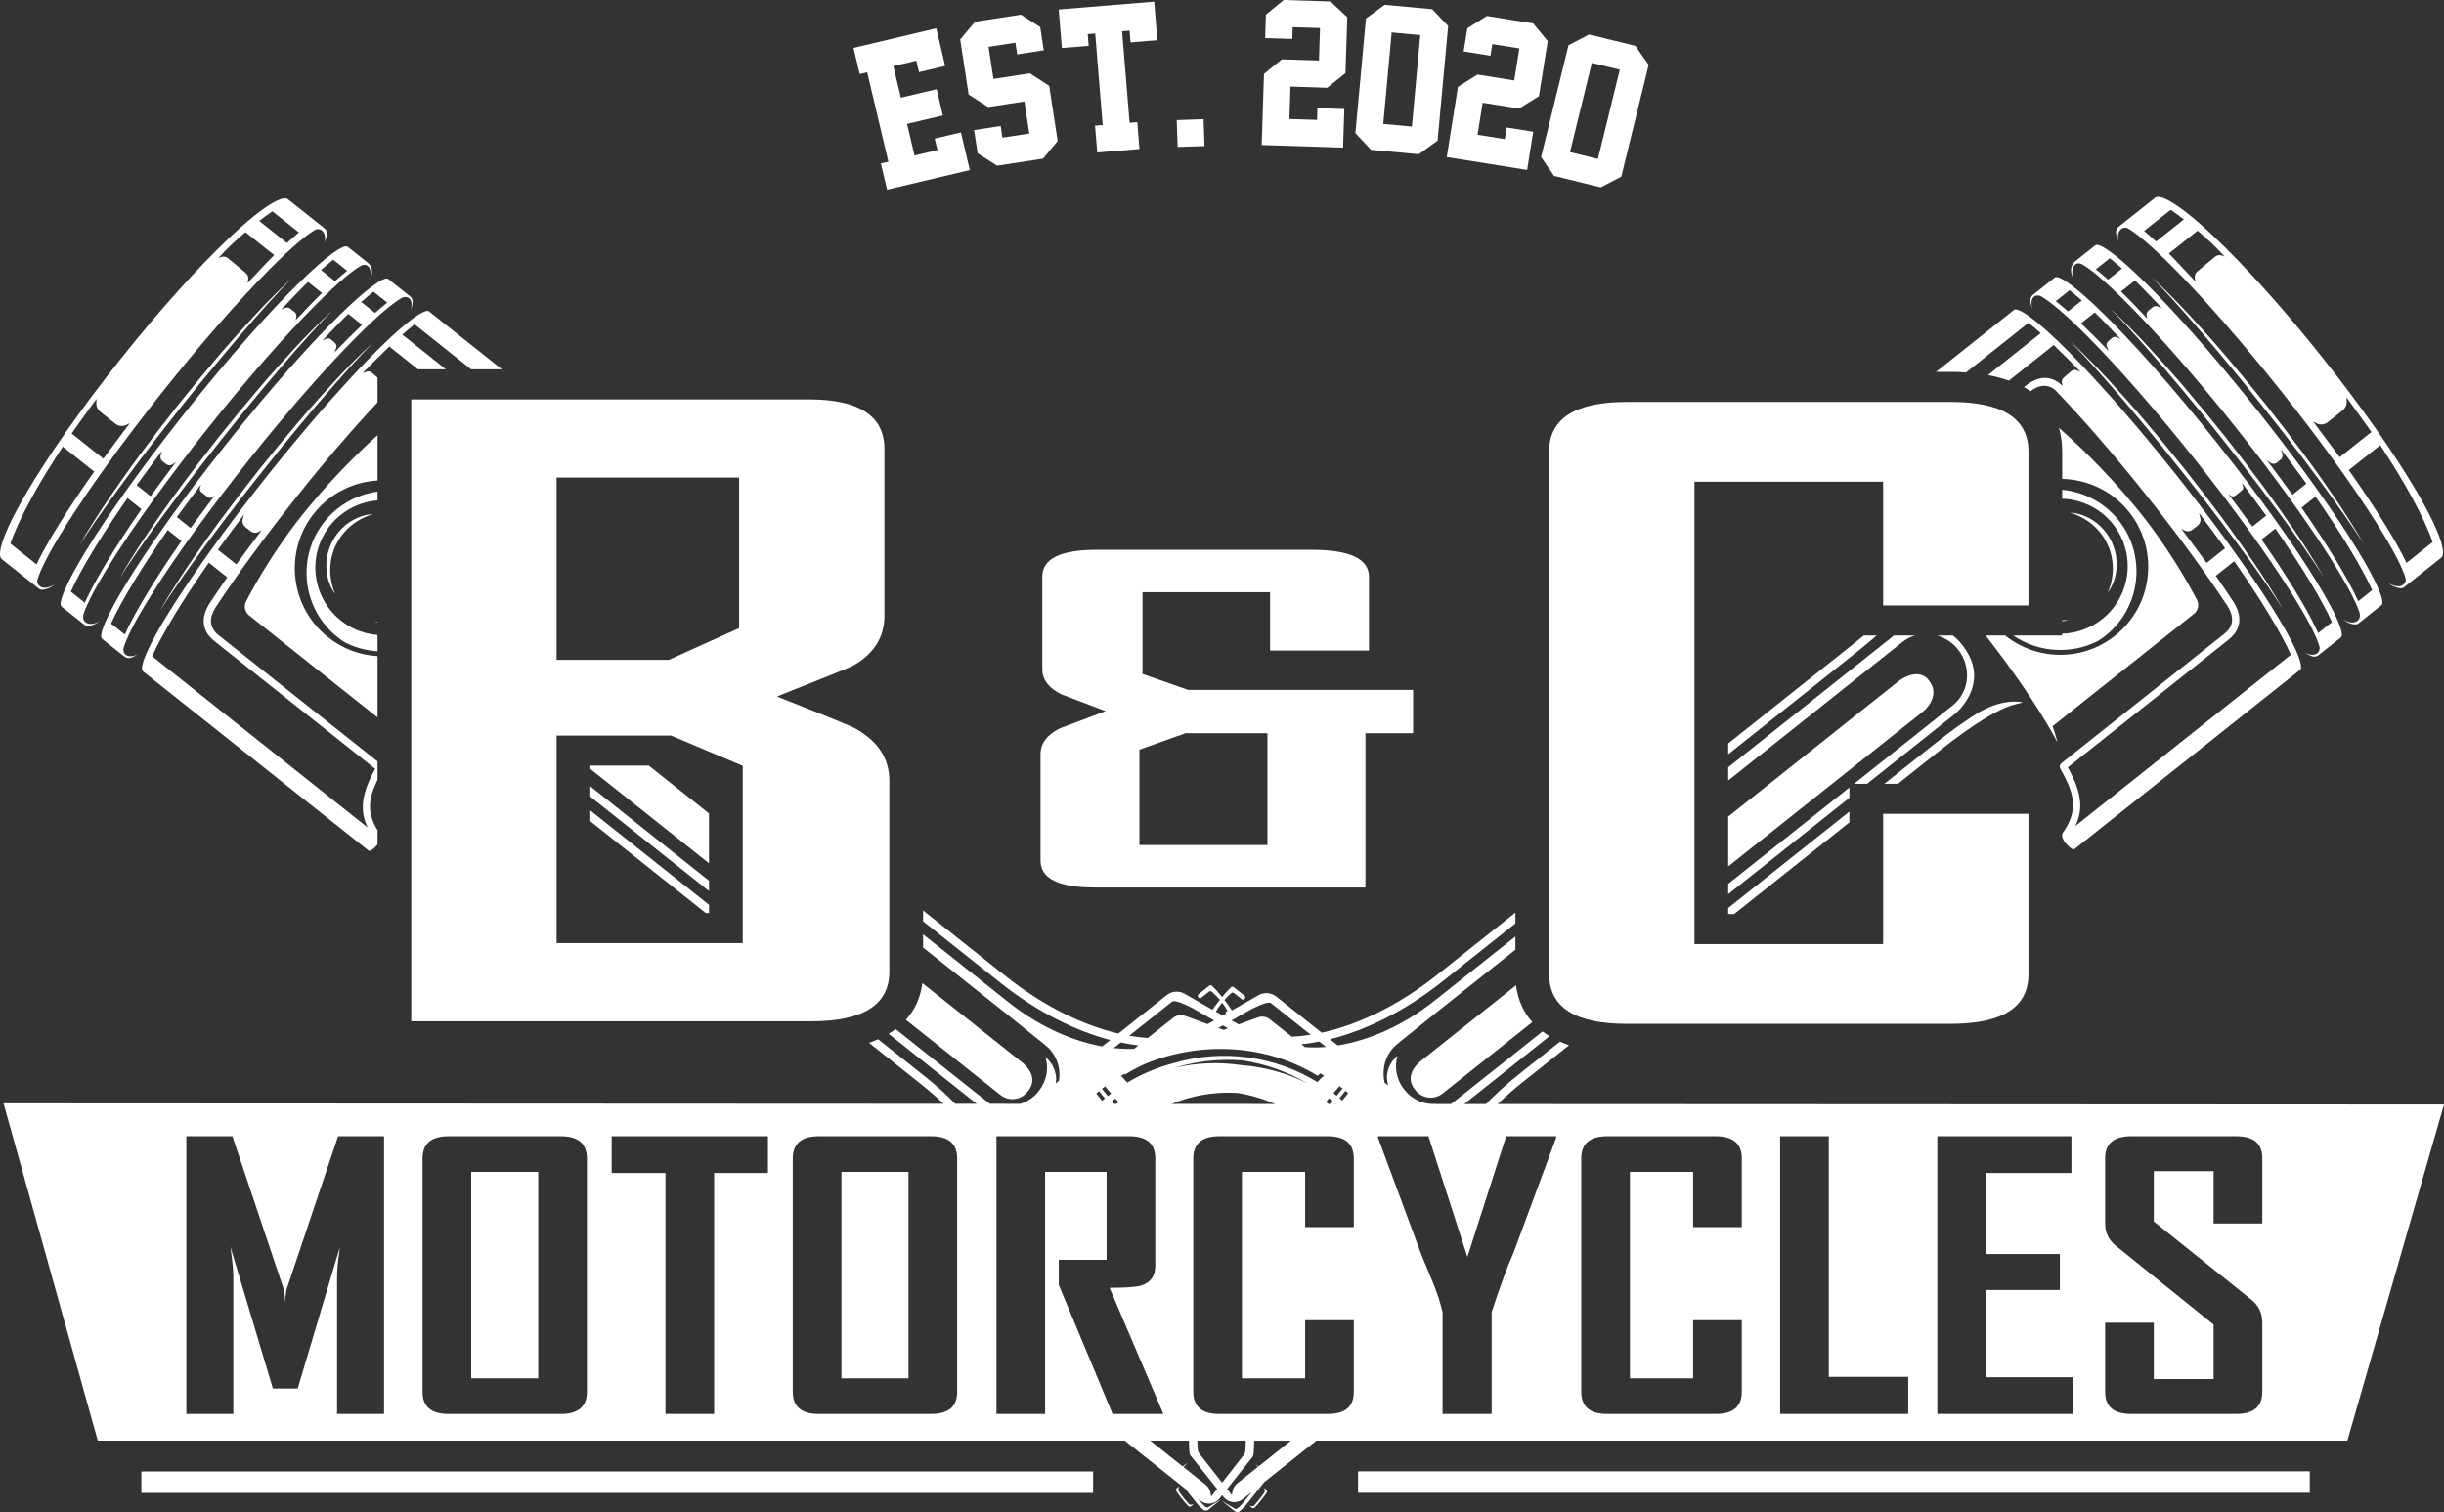 <?xml version="1.0" encoding="UTF-8"?><svg id="Layer_1" xmlns="http://www.w3.org/2000/svg" width="2130.088" height="1318.11" viewBox="0 0 2130.088 1318.11"><rect x="0" y="0" width="2130.088" height="1318.11" fill="#333333" stroke="none"/><defs><style>.cls-1,.cls-2{fill:#fff;}.cls-2{fill-rule:evenodd;}</style></defs><path class="cls-1" d="m1767.932,849.598c-.183,28.498-22.586,42.81-67.222,42.929h-283.344c-44.636-.118-67.035-14.431-67.222-42.929v-456.26c.188-28.502,22.586-42.81,67.222-42.936h283.344c44.636.126,67.039,14.434,67.222,42.936v134.462h-126.672v-107.854h-164.446v403.046h164.446v-113.536h126.672v140.142Z"/><path class="cls-1" d="m1231.598,639.201h-41.551v134.479h-236.604c-30.908-.065-46.431-7.837-46.558-23.314v-92.671c0-9.628,5.642-17.21,16.93-22.795,13.206-5.009,26.547-10.02,39.752-14.966-12.696-4.814-25.517-9.699-38.344-14.574-11.149-5.462-16.792-12.779-16.792-22.026v-80.725c.126-15.479,15.768-23.247,46.928-23.318h188.13c32.959.071,49.502,7.839,49.628,23.318v64.539h-86.169v-50.863h-111.192v71.222l39.761,13.933h196.08v37.761Zm-126.96,97.485v-97.485h-71.431l-40.139,14.322v83.163h111.57Z"/><path class="cls-1" d="m775.116,847.381c-.183,28.494-22.6,42.807-67.236,42.924h-349.45V348.184h347.234c43.15.126,65.005,14.43,65.187,42.933v145.584c0,18.683-9.071,33.23-27.222,43.522-2.598,1.416-24.634,10.399-66.486,26.959,43.154,17.032,66.12,26.377,68.52,28.029,19.637,11.005,29.454,26.141,29.454,45.297v166.873Zm-130.938-299.8v-131.276h-159.079v158.951h97.774l61.305-27.675Zm3.151,274.604v-154.567l-62.409-26.372h-99.821v180.939h162.229Z"/><path class="cls-2" d="m1901.152,460.971l2.836,1.447c2.244,1.145,4.949.872,6.918-.693l4.536-3.603c1.974-1.574,2.845-4.153,2.232-6.602l-1.08-4.296c4.888,6.632,18.194,24.347,22.712,30.708l-16.082,12.783c-4.548-6.392-17.184-23.192-22.071-29.744m40.54,97.167c15.166-11.542,9.781-25.55,5.255-32.869l-.052-.069-.035-.078c-4.915-7.468-10.16-15.215-15.681-23.144l16.068-12.77c23.206,33.352,40.558,62.02,49.398,81.564l-187.911,149.366c6.602-13.475,6.461-27.971-6.5-51.175l139.128-110.56.33-.266Zm-149.946-295.618l12.017-9.55c3.32,2.653,6.887,5.685,10.656,9.01l-12.012,9.545c-3.755-3.332-7.336-6.351-10.661-9.005Zm34.89-27.735l12.181-9.682c3.32,2.658,6.889,5.687,10.641,9.024l-12.165,9.668c-3.75-3.334-7.314-6.365-10.656-9.01Zm42.06-33.43l23.14-18.395c3.617,2.422,7.464,5.227,11.498,8.343l-24.194,19.231c-3.69-3.389-7.176-6.452-10.444-9.179Zm-28.11,93.393l-3.194,2.81c-1.411,1.242-1.843,3.265-1.057,4.972l1.682,3.664c-7.86-8.195-17.397-17.706-24.329-24.299l12.012-9.551c6.92,6.606,14.761,15.093,22.621,23.289l-3.037-1.503c-1.546-.767-3.398-.52-4.697.618Zm35.552-26.908l-3.534,2.811c-1.372,1.093-2.013,2.871-1.638,4.588l.546,2.535c-7.86-8.195-16.003-17.018-22.935-23.61l12.178-9.68c6.918,6.604,15.628,15.98,23.487,24.175l-3.425-1.455c-1.555-.661-3.354-.418-4.679.637Zm54.356-44.017l-15.458,12.883c-1.674,1.394-2.479,3.572-2.118,5.721l.51,3.032c-7.794-8.247-16.343-17.725-23.187-24.412l25.082-19.936c7.859,6.701,15.236,13.201,23.61,22.681l-2.123-.902c-2.113-.898-4.552-.535-6.317.933Zm11.48,206.667l2.113,1.595c1.237.936,2.954.915,4.165-.048l5.524-4.393c1.09-.867,1.543-2.313,1.142-3.646l-.928-3.059c4.894,6.626,16.592,22.176,21.109,28.537l-12.012,9.55c-4.519-6.36-16.22-21.91-21.114-28.537Zm33.862-29.125l3.076,2.147c1.652,1.152,3.865,1.085,5.442-.169l3.329-2.65c1.446-1.145,2.057-3.059,1.542-4.831l-1.211-4.179c4.892,6.628,17.623,23.572,22.142,29.927l-12.178,9.681c-4.519-6.357-17.236-23.313-22.142-29.927Zm40.205-33.797l2.947,1.477c3.18,1.6,7.001,1.204,9.785-1.01l13.054-10.375c2.261-1.798,3.541-4.56,3.446-7.455l-.121-3.738c4.809,6.692,17.265,23.653,21.666,30.107l-27.671,21.993c-4.565-6.317-18.177-24.398-23.104-31Zm-44.997,102.723l11.999-9.537c23.204,33.351,40.557,62.02,49.398,81.569l-11.999,9.537c-8.835-19.549-26.194-48.217-49.398-81.569Zm34.89-27.737l12.164-9.663c23.206,33.351,40.558,62.02,49.398,81.566l-12.164,9.668c-8.836-19.546-26.194-48.212-49.398-81.57Zm68.577-54.508c22.412,33.983,38.467,63.689,45.691,84.518l-22.808,18.129c-9.176-19.227-26.861-47.659-50.257-80.89l27.374-21.758Zm-1034.738,923.385l-1.881.366c-.646.092-1.277-.126-1.705-.609-1.734-1.926-6.196-7.089-9.044-11.482-.327-.466-.354-1.036-.192-1.568l.627-2.047-.1-.123-1.864,1.472c-.733.575-.902,1.638-.396,2.441,1.002,1.582,2.679,3.921,4.928,6.749,2.292,2.888,4.168,5.028,5.493,6.365.667.672,1.717.732,2.47.145l1.843-1.477-.178-.232Zm764.204-1014.138c.3.304,1.062,1.067,2.218,2.274,1.525,1.574,3.759,3.887,6.605,6.844,2.776,2.977,6.177,6.602,10.008,10.815,3.79,4.248,8.06,9.019,12.748,14.22,9.294,10.508,19.85,22.988,31.095,36.398,11.242,13.432,23.009,27.918,34.577,42.588,11.681,14.574,23.14,29.308,33.7,43.311,5.246,7.011,10.29,13.786,15.113,20.203,4.785,6.435,9.242,12.579,13.315,18.295,4.016,5.724,7.716,10.97,10.988,15.629,3.254,4.692,6.034,8.787,8.286,12.211,2.239,3.417,3.97,6.122,5.167,7.956.893,1.351,1.46,2.258,1.705,2.631-.209-.371-.736-1.311-1.543-2.731-1.088-1.912-2.714-4.702-4.814-8.182-2.126-3.5-4.762-7.73-7.803-12.531-3.075-4.806-6.592-10.217-10.544-15.994-7.894-11.603-17.253-25.056-27.671-39.138-10.473-14.068-21.841-28.92-33.425-43.625-11.677-14.59-23.601-29.017-34.952-42.397-11.349-13.366-22.371-25.47-31.884-35.774-4.74-5.172-9.222-9.815-13.214-13.899-3.992-4.047-7.502-7.555-10.439-10.435-2.933-2.845-5.263-5.035-6.887-6.526-1.216-1.14-2.03-1.869-2.349-2.143Zm35.373-28.115c.297.309,1.042,1.084,2.218,2.278,1.503,1.569,3.738,3.878,6.602,6.84,2.774,2.977,6.16,6.602,10.007,10.815,3.807,4.248,8.06,9.019,12.748,14.22,9.293,10.51,19.85,22.988,31.095,36.403,11.24,13.427,22.99,27.914,34.576,42.584,11.658,14.591,23.138,29.326,33.701,43.311,5.244,7.011,10.307,13.786,15.113,20.202,4.788,6.435,9.224,12.596,13.315,18.295,4.021,5.725,7.716,10.97,10.991,15.629,3.234,4.692,6.013,8.808,8.283,12.211,2.24,3.433,3.968,6.122,5.172,7.956.872,1.368,1.437,2.258,1.698,2.631-.209-.37-.741-1.294-1.542-2.731-1.09-1.895-2.714-4.697-4.811-8.182-2.13-3.5-4.766-7.73-7.807-12.531-3.077-4.805-6.592-10.216-10.539-15.994-7.903-11.603-17.258-25.052-27.692-39.12-10.453-14.087-21.824-28.939-33.408-43.643-11.695-14.59-23.602-29.017-34.968-42.378-11.351-13.362-22.356-25.502-31.867-35.813-4.736-5.151-9.224-9.794-13.192-13.873-4.008-4.051-7.525-7.559-10.461-10.421-2.937-2.858-5.276-5.037-6.87-6.544-1.251-1.128-2.049-1.852-2.362-2.143Zm127.988,88.453c-80.315-101.002-134.414-149.145-141.119-143.816l-17.414,13.85c-2.868,2.279-5.856,6.993-1.926,15.118-1.025-2.586-.999-5.973-.519-7.872,1.037-4.365,3.873-6.73,8.257-4.517,7.341,4.178,18.975,13.437,39.799,34.392,27.084,27.213,60.487,65.463,94.062,107.676l.148.178c16.77,21.143,32.563,41.979,46.771,61.628,14.168,19.623,26.699,38.035,36.916,54.309,14.343,22.869,21.091,36.602,23.993,44.962,1.883,6.478-2.03,9.268-6.778,9.111-2.332-.049-5.559-1.399-7.438-2.781,5.607,4.723,11.392,5.255,13.419,3.647l20.084-15.968c6.701-5.324-27.997-68.918-108.254-169.917Zm-92.588-116.534c.295.327,1.045,1.068,2.187,2.244,1.503,1.569,3.738,3.899,6.583,6.841,2.793,2.976,6.177,6.6,10.024,10.817,3.773,4.26,8.06,9.015,12.726,14.234,9.316,10.491,19.838,22.986,31.1,36.401,11.259,13.41,23.009,27.897,34.593,42.567,11.66,14.591,23.14,29.326,33.7,43.311,5.246,7.01,10.313,13.786,15.115,20.202,4.788,6.435,9.222,12.6,13.297,18.307,4.039,5.713,7.733,10.957,11.005,15.633,3.237,4.676,6.018,8.792,8.269,12.19,2.239,3.438,3.987,6.126,5.189,7.96.89,1.373,1.439,2.28,1.7,2.65-.209-.406-.758-1.311-1.577-2.733-1.054-1.929-2.68-4.714-4.775-8.195-2.147-3.503-4.766-7.733-7.825-12.521-3.059-4.802-6.592-10.195-10.527-16.008-7.911-11.589-17.234-25.052-27.687-39.12-10.452-14.068-21.822-28.939-33.409-43.643-11.693-14.574-23.617-29.015-34.968-42.378-11.366-13.362-22.373-25.467-31.865-35.809-4.775-5.141-9.224-9.795-13.232-13.864-3.968-4.065-7.502-7.572-10.418-10.435-2.936-2.859-5.28-5.037-6.909-6.509-1.199-1.123-1.966-1.852-2.296-2.144Zm231.837,187.946c-19.423-33.207-48.566-74.71-82.092-116.855-33.51-42.174-67.367-79.94-95.316-106.343-31.326-29.597-46.754-36.702-50.766-33.503l-31.322,24.881c-2.774,2.213-4.377,4.479-.653,13.028-.705-2.087-.696-5.028-.091-6.989,1.193-3.994,5.01-5.904,8.278-4.187,7.41,4.457,19.474,14.116,39.438,34.189,27.091,27.208,60.473,65.456,94.046,107.671l.149.197c16.787,21.109,32.599,41.965,46.788,61.609,14.168,19.629,26.716,38.058,36.916,54.33,15.279,24.329,21.933,38.314,24.481,46.471,1.276,4.047-1.826,7.302-5.416,7.559-2.636.213-6.034-.832-9.293-2.6,4.244,3.367,11.04,5.376,13.137,3.72l32.915-26.163c4.013-3.197.541-19.844-21.2-57.014Zm-91.393,141.781c-2.645-.026-6.219-1.843-6.288-1.796,5.281,3.051,8.33,4.898,12.147,1.883l6.915-5.511c.091-.083.214-.091.318-.157-.018,0,.003-.036-.031-.069l11.969-9.511c6.718-5.343-27.998-68.918-108.256-169.917-80.314-101.002-134.4-149.145-141.119-143.816l-19.01,15.113c-3.206,2.54-2.757,6.901-.104,13.123-3.503-8.906.937-14.748,7.224-11.829,7.319,4.248,19.511,13.876,40.083,34.562,27.091,27.213,60.49,65.463,94.048,107.689l.148.183c16.787,21.123,32.58,41.962,46.783,61.606,14.174,19.628,26.721,38.027,36.92,54.313,15.279,24.328,21.967,38.317,24.481,46.487.867,2.719-.2,7.738-6.229,7.647Zm-217.391,155.267c-.226.326-.383.679-.484,1.04v2.292c.227,1.045.702,2.087,1.194,2.959,2.087,3.743,5.69,6.752,7.751,7.877.622.375,1.408.235,1.983-.205l196.608-156.276-.017-.019c.592-.456,3.002-3.795-7.298-24.085-4.03-7.937-9.625-17.645-16.64-28.899l-.34-.513c-1.843-2.972-3.799-6.048-5.825-9.197-2.431-3.757-5.01-7.638-7.689-11.665-19.319-28.811-43.643-61.837-70.381-95.467l-.131-.18c-9.233-11.611-18.604-23.09-27.823-34.126-6.54-7.829-13.253-15.681-19.889-23.337-3.282-3.724-6.457-7.358-9.625-10.905-22.268-25.042-41.983-45.276-57.035-58.579-21.332-18.903-25.928-17.357-26.682-16.769l-68.132,54.164h13.363c4.339,0,8.649.14,12.897.423l54.359-43.207c3.325,2.657,6.889,5.69,10.658,9.01l-45.995,36.558c6.374,1.199,12.491,2.797,18.255,4.832l39.024-31.021c6.913,6.606,15.458,15.058,23.318,23.248l-3.464-1.306c-1.568-.593-3.337-.275-4.6.827l-6.628,5.778c-1.259,1.094-1.812,2.793-1.451,4.422l.589,2.645c-10.979-10.43-22.033-8.191-32.598.209l-1.145.91c2.012,1.08,3.956,2.227,5.825,3.45,8.094-6.082,15.785-6.034,21.692-.71,24.085,25.027,51.729,56.902,78.533,90.619l3.197,4.03c25.802,32.468,49.773,65.306,68.403,93.687,9.665,15.553-1.907,23.078-4.147,24.847l-140.453,111.6c-2.06,1.655-2.24,3.377-.958,5.733,12.547,21.964,15.322,36.006,1.781,55.303Zm-143.593-42.838l35.282-28.053c33.774-26.835,52.953-36.768,63.449-40.236,1.176-.418,9.585-2.453,10.095-2.601-.755-.209-15.816-4.222-38.271,8.548-10.608,6.504-23.705,15.668-39.865,28.521l-42.527,33.822h11.838Zm-142.771,113.536l20.679-16.455.818-.649,15.777-12.531,4.021-3.202,3.106-2.471,4.148-3.302,2.876-2.287,4.265-3.386,1.56-1.237,4.365-3.464.24-.19,1.233-1.002,3.189-2.531,1.259-1.002,32.9-26.158v-9.411l-38.808,30.863-1.271,1.007-2.662,2.122-1.256.979-.762.61-3.826,3.047-2.086,1.66-3.735,2.962-3.406,2.714-3.621,2.876-3.634,2.889-3.512,2.783-16.272,12.962-.306.235-20.511,16.317v5.253h5.232Zm-5.232-139.24l113.431-90.213c5.69-4.523,11.019-8.962,15.942-13.332h-11.189c-2.914,2.413-6.016,4.933-9.326,7.564l-108.857,86.561v9.421Zm105.668,28.951l-52.022,41.364-1.268,1.011-1.489,1.185-1.256.998-1.921,1.529-2.684,2.126-3.242,2.584-2.567,2.044-4.565,3.633-2.458,1.956-4.806,3.812-2.344,1.86-16.574,13.18-.872.693-7.602,6.042v8.993l13.254-10.544.37-.292,16.59-13.178,2.833-2.258,4.299-3.433,2.959-2.345,4.065-3.228,3.076-2.444,2.745-2.18,3.176-2.522,1.429-1.133,1.237-1.002,1.997-1.581,1.263-1.01,46.375-36.868v-8.993Zm76.515-132.496c1.516.435,3.002.971,4.453,1.59,2.744,1.312,5.446,2.78,7.78,4.766,1.242.833,2.332,2.039,3.481,3.077.515.539.938,1.093,1.434,1.634l.722.793.166.231c.183.2.148.166.244.292l.326.461c7.485,9.616,9.551,23.266,4.958,34.598-1.247,2.783-2.631,5.524-4.567,7.913-.884,1.206-2.078,2.365-3.092,3.481l-1.599,1.399-.898.758-85.848,68.259h11.311l76.815-61.07s32.72-26.481,6.034-60.077c-2.591-3.263-5.284-5.93-8.029-8.103h-13.693Zm-182.183,126.431l138.713-110.32c4.445-3.503,8.872-7.027,13.35-10.587,3.202-2.432,6.844-4.343,10.704-5.524h-18.215c-.28.188-.475.326-.567.397l-143.985,114.511v11.523Zm0,74.895l17.837-14.187,7.255-5.764,7.141-5.681,5.916-4.701,4.671-3.717,1.273-1.011,125.612-99.88c7.238-5.755,13.04-16.788,5.956-26.154,0,0-6.913-13.746-25.997-1.334l-132.876,105.658-1.273,1.012-4.676,3.716-5.911,4.702-4.928,3.921v43.42Zm-272.448,195.2c5.773,7.254,16.303,8.458,23.562,2.706l78.209-62.19c-7.55-8.452-12.599-19.062-14.211-32.123l-82.623,65.698c-10.824,8.782-11.608,18.359-4.937,25.909Zm563.56-533.07c22.002.506,43.634,10.399,58.357,28.925,26.324,33.112,20.803,81.486-12.327,107.815-28.536,22.691-68.411,21.71-95.737-.195h-17.013c43.817,56.024,62.067,92.151,62.067,92.151,0,0,.109-.065.27-.214h.008c-.962-3.467-2.256-7.768-3.995-12.874l123.191-97.921c3.69-2.931,4.797-8.06,2.618-12.242-7.415-14.247-25.919-47.408-53.533-80.951-27.383-33.264-53.755-57.628-66.821-69.016,1.895,6.13,2.914,12.914,2.914,20.402v24.12Zm0,17.284c21.363.675,41.63,12.988,51.395,33.579,13.938,29.321,1.403,64.502-27.915,78.423-7.59,3.603-15.576,5.433-23.479,5.659v1.6h-42.635c21.732,14.835,50.274,16.84,73.996,4.674,2.187-1.372,4.313-2.888,6.374-4.531,30.886-24.555,36.04-69.626,11.503-100.517-12.583-15.824-30.551-24.89-49.238-26.673v7.787Zm7.717,12.386c.649.219,1.555.501,2.71.95,1.141.414,2.496,1.007,4.042,1.677,1.56.729,3.234,1.63,5.001,2.662,1.752,1.076,3.638,2.282,5.478,3.752,1.838,1.407,3.65,3.097,5.424,4.902,1.786,1.812,3.354,3.938,4.918,6.047,1.516,2.192,2.802,4.462,3.987,6.953,1.154,2.453,2.152,4.954,2.888,7.53.648,2.553,1.316,5.106,1.551,7.607.306,2.523.458,4.985.389,7.333-.031,2.351-.266,4.553-.527,6.617-.184,1.016-.367,1.973-.527,2.902-.197.942-.406,1.795-.598,2.636-.47,1.622-.827,3.059-1.254,4.182-.384,1.194-.75,2.075-.985,2.706-.174.457-.257.749-.318.902.074-.101.244-.367.536-.79.357-.57.941-1.342,1.512-2.44.649-1.08,1.316-2.453,2.043-4.042.309-.819.645-1.686,1.028-2.619.301-.907.606-1.895.928-2.954.506-2.087,1.071-4.413,1.302-6.88.266-2.496.366-5.154.154-7.894-.154-2.759-.603-5.564-1.33-8.361-.741-2.797-1.781-5.542-2.976-8.243-1.289-2.527-2.802-5.172-4.496-7.495-1.717-2.339-3.612-4.465-5.638-6.317-1.997-1.904-4.087-3.516-6.205-4.854-2.069-1.402-4.201-2.448-6.17-3.346-.985-.427-1.969-.796-2.888-1.164-.919-.318-1.826-.583-2.662-.844-1.691-.436-3.163-.797-4.384-.973-1.25-.261-2.218-.283-2.888-.366-.501-.038-.828-.105-.95-.078l.902.301Zm-1576.951,15.135l-2.836,1.446c-2.244,1.147-4.946.872-6.92-.691l-4.536-3.603c-1.973-1.574-2.845-4.153-2.23-6.602l1.081-4.296c-4.889,6.631-18.195,24.346-22.712,30.708l16.082,12.783c4.548-6.392,17.187-23.192,22.071-29.746Zm-40.54,97.168c-15.163-11.541-9.782-25.55-5.255-32.869l.052-.069.035-.078c4.914-7.468,10.16-15.215,15.681-23.144l-16.069-12.77c-23.204,33.352-40.557,62.02-49.398,81.564l187.911,149.366c-6.6-13.475-6.46-27.966,6.502-51.175l-139.128-110.56-.33-.266Zm149.946-295.618l-12.016-9.55c-3.32,2.653-6.889,5.685-10.658,9.01l12.012,9.545c3.756-3.332,7.338-6.352,10.662-9.005Zm-34.89-27.735l-12.182-9.681c-3.32,2.657-6.887,5.685-10.639,9.024l12.164,9.668c3.752-3.334,7.316-6.367,10.658-9.01Zm-42.062-33.43l-23.14-18.395c-3.615,2.427-7.462,5.227-11.497,8.343l24.194,19.231c3.689-3.389,7.175-6.452,10.442-9.179Zm28.11,93.393l3.194,2.81c1.416,1.242,1.843,3.263,1.059,4.972l-1.681,3.664c7.859-8.195,17.396-17.706,24.328-24.299l-12.012-9.551c-6.918,6.606-14.76,15.092-22.62,23.287l3.037-1.503c1.546-.766,3.398-.518,4.696.62Zm-35.551-26.908l3.534,2.811c1.371,1.093,2.012,2.871,1.637,4.586l-.544,2.536c7.86-8.195,16.003-17.018,22.935-23.61l-12.178-9.68c-6.92,6.604-15.628,15.98-23.489,24.175l3.424-1.455c1.555-.662,3.355-.418,4.68.637Zm-54.356-44.017l15.458,12.883c1.672,1.394,2.479,3.572,2.118,5.721l-.51,3.032c7.794-8.247,16.343-17.725,23.187-24.412l-25.082-19.936c-7.86,6.7-15.236,13.201-23.61,22.681l2.121-.902c2.113-.898,4.554-.535,6.319.933Zm-11.481,206.667l-2.113,1.595c-1.237.936-2.95.915-4.164-.048l-5.526-4.393c-1.088-.867-1.542-2.313-1.137-3.646l.924-3.059c-4.892,6.626-16.59,22.176-21.109,28.537l12.013,9.55c4.517-6.36,16.22-21.91,21.112-28.537Zm-33.857-29.125l-3.08,2.147c-1.651,1.15-3.864,1.085-5.441-.169l-3.329-2.65c-1.446-1.145-2.057-3.059-1.542-4.833l1.211-4.177c-4.894,6.628-17.625,23.57-22.142,29.927l12.178,9.686c4.517-6.362,17.236-23.318,22.145-29.931Zm-40.21-33.797l-2.945,1.477c-3.18,1.6-7.001,1.204-9.786-1.01l-13.052-10.375c-2.261-1.798-3.543-4.562-3.446-7.455l.121-3.738c-4.809,6.692-17.267,23.653-21.667,30.105l27.671,21.995c4.566-6.317,18.177-24.398,23.104-31Zm44.999,102.723l-11.999-9.537c-23.204,33.351-40.558,62.02-49.398,81.569l11.998,9.537c8.836-19.549,26.194-48.217,49.399-81.569Zm-34.89-27.737l-12.165-9.663c-23.204,33.351-40.557,62.02-49.398,81.566l12.164,9.668c8.841-19.546,26.194-48.214,49.399-81.57Zm-68.578-54.508c-22.411,33.983-38.467,63.689-45.691,84.518l22.809,18.129c9.176-19.227,26.859-47.659,50.255-80.89l-27.374-21.758Zm1034.738,923.385l1.883.366c.644.092,1.276-.126,1.703-.61,1.734-1.925,6.196-7.087,9.045-11.48.327-.466.354-1.036.192-1.568l-.627-2.049.1-.121,1.864,1.472c.732.575.902,1.638.397,2.441-1.002,1.582-2.679,3.921-4.928,6.747-2.292,2.889-4.17,5.029-5.495,6.367-.661.67-1.715.731-2.47.143l-1.843-1.477.178-.23Zm-122.845-350.576l-.183.159h.309l-.126-.159Zm197.218-.235l-.392.489.953.005c-.186-.166-.373-.327-.561-.493Zm8.749-11l-5.094,6.4c.805.684,1.603,1.385,2.396,2.087l5.124-6.445c-.802-.689-1.612-1.372-2.427-2.043Zm-90.593-22.356c19.723,1.477,39.295,6.718,57.567,15.864-17.623-10.307-36.933-17.018-56.788-20.002-19.963-1.556-40.082.641-59.222,6.475,19.253-4.497,39.108-5.234,58.443-2.336Zm-108.921,33.753c.596-.478,1.197-.953,1.8-1.425l-2.75-3.249c-1.002.784-1.995,1.586-2.985,2.396l1.821,2.278h2.113Zm105.388-9.537c-7.668-.47-15.419-.252-23.173.676-11.873,1.416-23.323,4.426-34.097,8.884l89.978.047c-10.326-4.597-21.301-7.843-32.707-9.608Zm86.527,2.453l5.08-6.348c-.888-.701-1.781-1.399-2.688-2.083l-5.223,6.178c.95.741,1.895,1.489,2.831,2.252Zm-5.742,7.176l2.1-2.627c-.967-.811-1.938-1.607-2.919-2.393l-2.74,3.242c.732.584,1.46,1.177,2.183,1.778h1.377ZM325.261,298.585c-.301.306-1.064,1.068-2.218,2.275-1.525,1.572-3.755,3.887-6.604,6.844-2.776,2.976-6.179,6.602-10.007,10.815-3.792,4.248-8.062,9.019-12.749,14.22-9.293,10.508-19.849,22.988-31.095,36.398-11.24,13.432-23.007,27.918-34.575,42.589-11.677,14.572-23.14,29.308-33.7,43.311-5.246,7.011-10.292,13.786-15.115,20.203-4.783,6.435-9.24,12.579-13.314,18.295-4.018,5.724-7.716,10.97-10.988,15.629-3.255,4.691-6.03,8.787-8.288,12.211-2.239,3.415-3.969,6.122-5.167,7.956-.893,1.351-1.459,2.256-1.703,2.631.209-.371.741-1.311,1.542-2.731,1.09-1.914,2.714-4.702,4.815-8.183,2.126-3.498,4.762-7.728,7.803-12.529,3.076-4.806,6.591-10.217,10.542-15.994,7.896-11.603,17.254-25.056,27.671-39.138,10.475-14.068,21.841-28.92,33.427-43.625,11.68-14.59,23.601-29.017,34.95-42.397,11.349-13.367,22.373-25.47,31.884-35.774,4.74-5.172,9.224-9.817,13.215-13.899,3.99-4.047,7.502-7.555,10.438-10.435,2.937-2.845,5.264-5.035,6.889-6.526,1.216-1.142,2.03-1.869,2.349-2.144Zm-35.374-28.115c-.292.306-1.041,1.085-2.216,2.279-1.503,1.568-3.74,3.878-6.601,6.84-2.776,2.976-6.16,6.602-10.007,10.815-3.809,4.248-8.06,9.019-12.743,14.22-9.299,10.508-19.855,22.987-31.1,36.402-11.242,13.427-22.992,27.914-34.576,42.584-11.658,14.591-23.14,29.326-33.7,43.311-5.246,7.011-10.309,13.786-15.113,20.202-4.789,6.435-9.224,12.596-13.315,18.295-4.021,5.724-7.716,10.97-10.988,15.629-3.237,4.691-6.017,8.808-8.286,12.211-2.236,3.433-3.97,6.122-5.172,7.956-.871,1.368-1.439,2.261-1.7,2.631.209-.371.741-1.295,1.543-2.731,1.093-1.895,2.714-4.697,4.809-8.183,2.13-3.498,4.766-7.728,7.808-12.53,3.076-4.806,6.592-10.216,10.539-15.994,7.903-11.603,17.257-25.051,27.692-39.12,10.452-14.087,21.824-28.939,33.408-43.643,11.694-14.59,23.601-29.017,34.968-42.378,11.349-13.362,22.354-25.502,31.865-35.813,4.737-5.151,9.224-9.795,13.194-13.873,4.009-4.051,7.524-7.559,10.461-10.421,2.936-2.859,5.28-5.037,6.87-6.545,1.251-1.128,2.047-1.852,2.361-2.144Zm-127.986,88.453c80.315-101,134.413-149.143,141.119-143.814l17.414,13.85c2.867,2.278,5.861,6.993,1.926,15.118,1.028-2.589.998-5.973.518-7.873-1.036-4.365-3.873-6.732-8.255-4.519-7.342,4.179-18.974,13.437-39.796,34.394-27.087,27.213-60.49,65.463-94.065,107.676l-.148.179c-16.77,21.143-32.565,41.979-46.766,61.627-14.174,19.623-26.704,38.035-36.92,54.309-14.343,22.869-21.092,36.602-23.994,44.962-1.881,6.479,2.03,9.268,6.78,9.11,2.332-.047,5.559-1.397,7.438-2.779-5.607,4.723-11.394,5.255-13.42,3.647l-20.086-15.968c-6.7-5.324,27.998-68.918,108.256-169.919Zm92.588-116.532c-.297.327-1.045,1.068-2.187,2.244-1.503,1.568-3.738,3.899-6.583,6.84-2.793,2.976-6.179,6.602-10.021,10.819-3.778,4.26-8.065,9.015-12.731,14.234-9.314,10.49-19.837,22.986-31.1,36.401-11.257,13.41-23.007,27.897-34.593,42.567-11.658,14.591-23.138,29.326-33.7,43.311-5.244,7.01-10.312,13.786-15.113,20.202-4.788,6.435-9.219,12.6-13.297,18.307-4.039,5.712-7.734,10.958-11.007,15.633-3.237,4.674-6.016,8.792-8.269,12.19-2.239,3.438-3.985,6.126-5.189,7.96-.888,1.373-1.437,2.28-1.698,2.65.209-.406.758-1.313,1.577-2.733,1.054-1.929,2.679-4.714,4.775-8.195,2.147-3.503,4.766-7.733,7.825-12.521,3.059-4.802,6.591-10.197,10.525-16.008,7.917-11.589,17.236-25.052,27.688-39.12,10.453-14.068,21.824-28.939,33.408-43.643,11.695-14.569,23.619-29.017,34.968-42.378,11.368-13.362,22.373-25.467,31.867-35.809,4.775-5.141,9.224-9.795,13.232-13.864,3.969-4.065,7.502-7.572,10.416-10.435,2.937-2.859,5.281-5.037,6.915-6.509,1.194-1.125,1.96-1.852,2.292-2.144ZM22.651,430.337c19.423-33.208,48.565-74.71,82.091-116.855,33.508-42.174,67.365-79.94,95.316-106.343,31.326-29.597,46.753-36.702,50.766-33.503l31.321,24.881c2.776,2.213,4.379,4.479.653,13.028.707-2.087.698-5.028.097-6.989-1.199-3.994-5.015-5.904-8.283-4.187-7.411,4.457-19.475,14.116-39.438,34.188-27.091,27.21-60.473,65.458-94.048,107.672l-.148.197c-16.787,21.108-32.598,41.965-46.785,61.609-14.173,19.628-26.719,38.058-36.919,54.33-15.279,24.329-21.933,38.314-24.481,46.471-1.277,4.047,1.824,7.302,5.415,7.559,2.636.214,6.034-.833,9.294-2.6-4.244,3.367-11.04,5.375-13.137,3.72L1.449,487.351c-4.012-3.197-.539-19.846,21.201-57.014Zm91.393,141.781c2.645-.026,6.217-1.843,6.286-1.796-5.28,3.051-8.329,4.897-12.147,1.883l-6.913-5.511c-.092-.083-.214-.092-.318-.157.017,0,0-.036.031-.069l-11.969-9.511c-6.718-5.343,27.997-68.918,108.254-169.919,80.315-101,134.402-149.144,141.12-143.819l19.008,15.118c3.206,2.54,2.759,6.901.109,13.123,3.498-8.906-.941-14.748-7.229-11.829-7.319,4.248-19.509,13.876-40.082,34.562-27.087,27.213-60.492,65.463-94.048,107.689l-.148.183c-16.787,21.122-32.581,41.962-46.785,61.606-14.173,19.627-26.721,38.027-36.92,54.313-15.279,24.328-21.967,38.317-24.48,46.487-.868,2.719.2,7.738,6.229,7.647Zm214.998,164.058c-2.012,2.548-4.491,4.513-6.068,5.376-.624.374-1.408.235-1.983-.206l-196.608-156.275.017-.019c-.593-.456-3.002-3.795,7.298-24.085,4.03-7.937,9.625-17.645,16.64-28.899l.34-.513c1.843-2.972,3.798-6.048,5.825-9.197,2.43-3.757,5.009-7.638,7.69-11.665,19.319-28.811,43.642-61.837,70.381-95.467l.131-.18c9.231-11.611,18.604-23.09,27.823-34.126,6.538-7.829,13.254-15.681,19.889-23.336,3.28-3.724,6.457-7.36,9.625-10.905,22.267-25.042,41.982-45.277,57.035-58.579,21.331-18.903,25.928-17.357,26.681-16.769l63.71,50.647h-26.795l-49.402-39.267c-3.325,2.657-6.887,5.69-10.656,9.01l38.065,30.257h-24.329l-25.021-19.888c-6.915,6.606-15.458,15.058-23.318,23.249l3.467-1.307c1.565-.593,3.334-.275,4.597.827l4.966,4.331v21.597c-21.91,23.422-46.173,51.689-69.783,81.395l-3.198,4.03c-25.802,32.468-49.773,65.306-68.403,93.685-9.663,15.554,1.909,23.079,4.148,24.847l137.236,109.044v16.063c-8.165,16.435-9.336,28.708,0,43.9v12.422Zm286.12,59.807l-18.041-14.356-.819-.65-15.771-12.529-4.025-3.203-3.108-2.47-4.147-3.301-2.876-2.289-4.265-3.384-1.56-1.237-4.361-3.464-.244-.19-1.233-1.002-3.189-2.531-1.26-1.002-35.769-28.447v-9.411l41.677,33.152,1.273,1.007,2.662,2.122,1.254.979.762.61,3.826,3.047,2.087,1.66,3.733,2.962,3.408,2.714,3.621,2.876,3.633,2.888,3.51,2.785,16.274,12.961.304.235,15.419,12.269v7.202h-2.776Zm449.964,496.534l18.59-23.767c1.037-1.307,1.643-2.872,1.721-4.536.057-1.093.092-2.287.123-3.171.034-1.543.081-3.268.195-5.116h-42.205c.065,1.364.1,2.644.126,3.821.031.884.066,2.078.121,3.171.078,1.664.684,3.229,1.721,4.535l19.606,25.061Zm-62.608-36.589l28.293,22.49,4.4-3.489-3.69,4.052,19.228,15.288c2.273,1.786,3.786,4.365,4.308,7.21l.572,3.176,5.184-6.626-23.353-29.4c-.919-1.152-1.033-4.819-1.142-8.684-.038-1.316-.052-2.653-.083-4.017h-33.717Zm93.834,22.848l-2.327-2.553,2.771,2.199,28.293-22.494h-32.053c-.057,1.808-.066,3.581-.118,5.311-.104,3.865-.221,7.533-1.14,8.684l-22.334,28.115,4.165,5.324.57-3.177c.524-2.845,2.04-5.424,4.314-7.21l17.859-14.199Zm-581.86-593.27l54.893,43.651,1.268,1.011,1.489,1.185,1.254.998,1.921,1.53,2.685,2.125,3.242,2.584,2.565,2.044,4.566,3.633,2.458,1.955,4.805,3.813,2.344,1.86,16.574,13.18.872.693,2.51,1.995v8.988l-8.16-6.492-.366-.292-16.597-13.18-2.827-2.256-4.305-3.434-2.959-2.344-4.064-3.228-3.077-2.444-2.744-2.18-3.177-2.522-1.429-1.133-1.237-1.002-1.995-1.582-1.263-1.011-49.246-39.154v-8.993Zm443.408,265.678c-.824.666-1.638,1.337-2.45,2.021l5.107,6.421c.801-.696,1.608-1.38,2.418-2.061l-5.075-6.382Zm5.297-4.096c-.922.684-1.843,1.382-2.753,2.087l5.063,6.326c.958-.767,1.921-1.52,2.897-2.261l-5.207-6.153Zm187.402-11.401c-.679.636-1.359,1.372-2.083,2.235-45.019-27.844-102.59-30.446-150.995-10.261-5.756,2.629-11.372,5.612-16.801,8.967-.16-.192-.321-.379-.478-.562-1.09.61-2.175,1.234-3.246,1.871,1.024.841,1.974,1.798,2.831,2.874l2.61,2.942c13.141-7.865,27.27-13.659,41.883-17.319-.218.048-.432.092-.65.14,41.87-12.134,87.36-6.086,124.616,16.795l1.124-1.264c1.382-1.734,3.006-3.168,4.789-4.282-1.19-.728-2.393-1.439-3.6-2.135Zm-84.806-41.761l-.627.356-3.381,1.838c1.572.568,3.123,1.125,4.631,1.669,1.285-.466,2.588-.936,3.899-1.411l-4.522-2.453Zm76.589,8.151c-19.697-15.658-33.679-26.773-34.581-27.491-3.242-2.571-18.96,6.173-18.96,6.173l-15.488,8.85c2.301,1.275,4.374,2.413,6.217,3.415,6.552-2.384,12.627-4.605,16.787-6.127,3.455-1.271,7.302-.661,10.221,1.579,4.261,3.341,11.449,9.039,19.269,15.261,5.269-.209,10.788-.753,16.535-1.66Zm13.358,10.615l-5.847-4.645c-5.398,1.062-10.644,1.834-15.702,2.33l3.002,2.393c5.149.492,11.411.549,18.547-.078Zm-89.973-27.322c1.04-.593,2.116-1.199,3.22-1.821-.42-.235-.842-.475-1.273-.724l2.078-1.66c-1.356-2.527-2.98-4.919-4.657-7.075-1.918,2.339-3.835,5.006-5.412,7.863,2.123,1.204,4.135,2.339,6.044,3.417Zm-81.6,17.548c5.598.985,11,1.631,16.168,1.957,8.972-7.141,17.51-13.919,22.325-17.692,2.919-2.24,6.766-2.85,10.221-1.577,4.757,1.741,12.016,4.391,19.632,7.158,1.729-.95,3.62-1.995,5.669-3.137l-17.785-10.16s-15.72-8.746-18.962-6.174c-.941.749-16.163,12.853-37.268,29.626Zm-13.559,10.779c6.714.741,12.731.885,17.863.624l3.716-2.959c-4.988-.584-10.143-1.429-15.436-2.548l-6.143,4.883Zm-51.397,6.958c-1.382-2.309-2.914-4.557-5.067-6.714-1.085-1.129-2.035-1.881-3.259-2.936-1.128-.902-2.296-1.871-3.46-2.819-4.714-3.792-9.825-7.891-15.258-12.291-10.914-8.758-23.178-18.652-36.702-29.335l-50.962-40.528v-11.537l74.145,58.953c29.644,23.563,58.858,34.551,81.97,38.78l7.024-5.581c-29.623-7.799-62.97-23.871-95.672-49.856l-67.467-53.646v-9.424l72.059,57.301c33.948,26.982,68.394,42.997,98.199,49.965l42.1-33.465c4.5-3.573,10.656-4.03,15.667-1.151,9.15,5.281,17.236,9.921,24.251,13.908,1.542-2.305,3.686-5.264,6.36-8.637-2.81-3.28-5.498-5.802-6.987-7.122-.667-.62-1.686-.646-2.405-.071l-6.644,5.276c-.61.492-1.429.58-2.083.171-.069-.022-.117-.057-.188-.078-1.133-.655-1.285-2.27-.248-3.09l9.371-7.442c.701-.558,1.721-.549,2.401.088,1.891,1.743,5.041,5.127,8.787,9.782,3.286-3.987,6.031-6.911,7.739-8.488.679-.637,1.698-.645,2.401-.088l9.371,7.443c1.037.819.884,2.434-.249,3.089-.069.022-.117.055-.188.078-.653.409-1.472.321-2.083-.171l-6.643-5.276c-.719-.575-1.738-.549-2.401.071-1.303,1.15-3.512,3.215-5.922,5.904,2.942,3.776,5.15,6.957,6.514,9.157,6.727-3.83,14.405-8.234,23.026-13.211,5.011-2.879,11.168-2.422,15.668,1.151l39.564,31.452c30.38-6.635,65.819-22.786,100.735-50.54l68.08-54.138v9.419l-63.488,50.488c-33.61,26.709-67.906,42.941-98.135,50.487l6.81,5.412c23.513-3.857,53.841-14.766,84.644-39.243l70.167-55.79v11.538l-46.985,37.363c-13.523,10.684-25.788,20.577-36.702,29.335-5.432,4.4-10.539,8.501-15.253,12.291-1.167.95-2.335,1.917-3.463,2.819-1.225,1.054-2.175,1.807-3.26,2.936-2.152,2.156-3.686,4.405-5.066,6.714-2.571,4.645-3.743,9.299-4.061,13.332-.349,4.065.069,7.525.623,10.265.078.326.161.641.244.946l2.962,2.353c-.195-1.08-.435-2.349-.727-3.795-.178-1.081-.313-2.313-.409-3.633l.086-.083c.375-7.003,3.507-13.75,9.28-18.395-2.971,9.851-1.145,20.703,5.899,29.574,7.067,8.889,17.21,13.101,27.492,12.427l-.123.095,13.337.009c4.649-3.66,9.677-7.638,15.044-11.891,10.962-8.67,23.327-18.473,36.799-29.177l27.927-22.208c1.938,1.47,3.973,2.85,6.094,4.139l-74.383,59.141,18.996.008c8.191-8.49,17.296-16.835,27.405-24.874l37.106-29.504c2.553,1.146,5.194,2.192,7.913,3.142l-40.414,32.136c-7.843,6.236-15.115,12.627-21.836,19.105l824.806.406-84.226,293.051h-898.561l-45.638,36.275c-.104.188-.169.301-.178.314l-16.773,21.104c-.144.179-.327.361-.496.523l-4.41,3.913c-1.054.026-1.748.043-2.767.053l-11.969-9.506.048-.057,10.592,6.457c.845.67,2.07.67,2.885-.074l1.503-1.294c.549-.493,2.914-2.964,3.534-3.752l7.232-9.097-7.742,6.157c-5.158,4.099-12.643,3.232-16.726-1.892l-1.259-1.584-2.287,2.879c-4.084,5.124-11.572,5.991-16.732,1.892l-2.147-1.709,1.639,2.061c.618.788,2.985,3.259,3.534,3.752l1.503,1.294c.815.744,2.038.744,2.883.074l10.592-6.457.048.057-11.967,9.506c-1.021-.009-1.712-.026-2.766-.053l-4.41-3.913c-.171-.159-.349-.344-.496-.523l-11.555-14.538-52.665-41.861H85.21L3.061,961.835l819.296.401c-6.274-5.956-13.014-11.833-20.238-17.576l-44.702-35.548c2.728-.94,5.376-1.981,7.934-3.118l41.373,32.893c9.502,7.559,18.124,15.384,25.928,23.353l18.582.009-76.729-61.006c2.13-1.28,4.173-2.653,6.122-4.117l32.136,25.553c13.472,10.705,25.836,20.508,36.797,29.178,4.65,3.681,9.041,7.155,13.154,10.399l26.725.014c5.999-1.879,11.52-5.581,15.871-11.054,7.05-8.87,8.876-19.723,5.901-29.574,5.772,4.643,8.905,11.389,9.279,18.395l.088.081c-.095,1.32-.231,2.554-.409,3.635-.052.252-.101.504-.149.744l2.997-2.382c.34-2.332.515-5.058.254-8.131-.318-4.035-1.491-8.687-4.061-13.332Zm-301.273-168.079l-12.743-10.138-7.255-5.764-7.141-5.681-5.913-4.701-4.674-3.717-1.273-1.011-64.447-51.25v-2.867h50.998l40.754,32.406,1.273,1.012,4.674,3.716,5.747,4.57v43.425Zm277.542,199.248c-5.773,7.254-16.305,8.457-23.558,2.706l-82.38-65.506c7.59-8.413,12.688-18.988,14.356-32.007l86.646,68.896c10.822,8.783,11.606,18.359,4.937,25.909ZM329.042,418.87c-21,1.268-41.398,11.088-55.48,28.808-26.324,33.112-20.803,81.486,12.325,107.815,12.819,10.195,27.923,15.606,43.154,16.495v53.433l-111.945-88.981c-3.69-2.931-4.797-8.06-2.619-12.242,7.416-14.247,25.92-47.408,53.534-80.951,23.796-28.908,46.831-51.093,61.03-63.884v39.507Zm0,17.328c-20.29,1.638-39.189,13.75-48.517,33.416-13.938,29.323-1.403,64.503,27.918,78.424,6.666,3.168,13.641,4.963,20.599,5.503v14.234c-9.763-.606-19.471-3.184-28.485-7.803-2.187-1.372-4.313-2.888-6.369-4.531-30.889-24.555-36.044-69.626-11.506-100.517,11.938-15.009,28.716-23.94,46.361-26.341v7.616Zm-4.84,12.225c-.649.217-1.555.501-2.71.95-1.142.414-2.496,1.005-4.044,1.677-1.558.727-3.232,1.63-5.001,2.662-1.751,1.076-3.638,2.282-5.476,3.752-1.838,1.406-3.65,3.097-5.424,4.904-1.786,1.804-3.355,3.934-4.918,6.043-1.517,2.192-2.797,4.462-3.987,6.953-1.154,2.453-2.152,4.954-2.89,7.528-.649,2.554-1.316,5.108-1.551,7.608-.304,2.523-.456,4.985-.387,7.332.031,2.353.266,4.554.527,6.618.183,1.016.366,1.973.527,2.902.197.941.406,1.795.596,2.636.472,1.622.828,3.059,1.256,4.182.383,1.194.749,2.075.984,2.707.175.456.258.748.318.901-.074-.1-.243-.366-.535-.788-.358-.57-.942-1.342-1.512-2.44-.649-1.08-1.316-2.453-2.043-4.044-.31-.818-.646-1.686-1.028-2.617-.301-.907-.603-1.895-.928-2.954-.506-2.087-1.071-4.414-1.303-6.88-.266-2.496-.361-5.154-.152-7.894.152-2.759.601-5.559,1.33-8.361.741-2.797,1.781-5.542,2.976-8.243,1.29-2.527,2.8-5.172,4.496-7.495,1.717-2.339,3.612-4.465,5.638-6.317,1.995-1.904,4.087-3.517,6.208-4.854,2.066-1.403,4.196-2.448,6.165-3.346.985-.427,1.97-.798,2.89-1.164.919-.318,1.826-.584,2.662-.845,1.691-.435,3.163-.796,4.382-.971,1.256-.261,2.218-.283,2.89-.366.501-.038.827-.105.95-.078l-.902.301Zm4.84,93.986c-.501-.104-.931-.209-1.297-.265-.907-.166-1.377-.266-1.377-.266,0,0,.483.012,1.385.043.358.005.793.026,1.29.045v.444Zm1642.648,671.061c0,12.726-7.504,19.119-22.513,19.171h-91.918c-15.009-.053-22.511-6.445-22.511-19.171v-60.369h42.423v49.12h52.095v-47.533l-85.278-68.712c-6.143-5.072-9.24-11.515-9.24-19.331v-56.932c0-12.731,7.502-19.122,22.511-19.174h91.918c15.009.053,22.513,6.339,22.513,18.856v57.198h-42.423v-45.631h-52.095v43.888l85.276,68.394c6.139,4.966,9.242,11.515,9.242,19.649v60.578Zm-165.227,19.171h-117.962v-242.103h116.848v32.005h-74.425v70.669h64.377v31.37h-64.377v76.053h75.539v32.007Zm-143.327,0h-111.64v-242.103h42.423v209.783h69.218v32.32Zm-145.07-19.171c-.061,12.726-7.564,19.119-22.512,19.171h-94.892c-14.949-.053-22.451-6.445-22.512-19.171v-203.758c.061-12.731,7.564-19.122,22.512-19.174h94.892c14.949.053,22.451,6.443,22.512,19.174v60.051h-42.423v-48.17h-55.071v179.991h55.071v-50.701h42.423v62.587Zm-161.81-221.559l-37.526,101.197c-4.588,9.981-10.791,26.882-18.668,50.597v88.937h-42.793v-88.937c-1.921-8.081-4.714-16.587-8.374-25.566-6.388-15.313-9.86-23.71-10.356-25.03l-37.461-101.197c-.121-.104-.121-.527,0-1.372h43.914l33.922,105.209,33.8-105.209h43.543v1.372Zm-176.327,221.559c-.061,12.726-7.568,19.119-22.517,19.171h-94.892c-14.944-.053-22.451-6.445-22.512-19.171v-203.758c.061-12.731,7.568-19.122,22.512-19.174h94.892c14.949.053,22.456,6.443,22.517,19.174v60.051h-42.423v-48.17h-55.075v179.991h55.075v-50.701h42.423v62.587Zm-165.97,19.171h-44.283l-46.889-112.547v-21.81h41.682v-76.69h-53.589v211.048h-42.423v-242.103h115.919c15.009.053,22.511,6.443,22.511,19.174v93.799c0,8.767-4.03,14.522-12.155,17.162-4.4,1.32-13.581,2.009-27.663,2.009l46.889,109.959Zm-222.157-31.057v-179.991h-58.425v179.991h58.425Zm42.423,11.885c-.065,12.726-7.567,19.119-22.516,19.171h-98.244c-14.943-.053-22.449-6.445-22.511-19.171v-203.758c.062-12.731,7.568-19.122,22.511-19.174h98.244c14.949.053,22.451,6.443,22.516,19.174v203.758Zm-164.916-190.927h-46.888v210.098h-42.423v-210.098h-46.889v-32.005h136.2v32.005Zm-200.201,179.041v-179.991h-58.426v179.991h58.426Zm42.421,11.885c-.065,12.726-7.567,19.119-22.516,19.171h-98.242c-14.944-.053-22.451-6.445-22.512-19.171v-203.758c.061-12.731,7.568-19.122,22.512-19.174h98.242c14.949.053,22.451,6.443,22.516,19.174v203.758Zm-176.823,19.171h-40.932v-119.465c0-6.288.867-15.053,2.539-26.303l-36.84,123.586h-21.646l-37.025-123.586c1.674,11.463,2.545,20.229,2.545,26.303v119.465h-40.938v-242.103h40.128l44.905,133.783c.496,1.425.867,5.123,1.116,10.983,0-2.588.37-6.231,1.116-10.983l44.967-133.783h40.065v242.103Zm1462.613-691.13c.123-.014.24-.022.358-.031,1.682-.1,2.945-.496,3.816-.632.907-.166,1.377-.265,1.377-.265,0,0-.484.012-1.386.043-.879.014-2.218.128-3.855.023-.101-.009-.206-.014-.311-.018v.881Z"/><rect class="cls-1" x="123.225" y="1282.762" width="829.482" height="18.718"/><rect class="cls-1" x="1183.611" y="1282.641" width="829.482" height="18.718"/><path class="cls-1" d="m773.126,165.319l-5.399-22.804,6.531-1.552-18.445-77.944-6.525,1.541-5.399-22.809,72.13-17.065,7.759,32.8-22.809,5.399-2.366-9.99-19.98,4.726,6.515,27.53,31.226-7.388,5.415,22.885-31.226,7.393,6.515,27.524,19.98-4.72-2.366-9.99,22.809-5.399,7.759,32.805-72.125,17.06Z"/><path class="cls-1" d="m921.816,122.954l-12.776,15.368-40.026,6.121-16.947-10.809-3.098-20.218,23.17-3.546,1.552,10.141,23.413-3.578-4.284-27.966-31.636,4.844-16.963-10.896-7.35-48.017,12.922-15.47,40.031-6.127,16.785,10.836,3.093,20.218-23.17,3.546-1.552-10.147-23.408,3.583,4.278,27.966,31.803-4.871,16.796,10.922,7.366,48.098Z"/><path class="cls-1" d="m984.495,26.721l-6.525.533,6.542,79.836,6.687-.55,1.913,23.364-36.814,3.018-1.913-23.364,6.687-.55-6.542-79.83-6.525.533.835,10.233-23.359,1.913-2.754-33.592,83.214-6.822,2.754,33.597-23.359,1.913-.841-10.233Z"/><path class="cls-1" d="m1026.385,128.127l-.824-23.418,23.424-.83.83,23.429-23.429.819Z"/><path class="cls-1" d="m1172.65,63.681l-15.858,12.83-32.072-1.035-.916,28.273,24.076.776.334-10.254,23.424.754-1.083,33.683-70.934-2.285,1.999-61.962,15.535-12.76,32.396,1.045.911-28.279-23.828-.765-.334,10.26-23.666-.765.657-20.439,15.535-12.76,40.796,1.315,14.597,13.73-1.568,48.636Z"/><path class="cls-1" d="m1252.938,122.642l-16.349,11.812-41.691-3.837-13.595-14.57,9.198-99.962,16.354-11.887,41.367,3.804,13.913,14.673-9.198,99.967Zm-22.411-12.286l7.339-79.766-24.949-2.295-7.339,79.766,24.949,2.295Z"/><path class="cls-1" d="m1341.261,83.893l-17.351,10.734-31.684-5.065-4.467,27.939,23.785,3.793,1.622-10.13,23.144,3.696-5.318,33.279-70.077-11.197,9.785-61.219,17.017-10.702,32.008,5.114,4.467-27.934-23.548-3.761-1.617,10.136-23.386-3.74,3.228-20.196,17.017-10.702,40.306,6.445,12.755,15.465-7.684,48.044Z"/><path class="cls-1" d="m1413.03,154.035l-17.911,9.268-40.667-9.958-11.294-16.413,23.866-97.51,17.933-9.338,40.349,9.877,11.591,16.564-23.866,97.51Zm-20.347-15.465l19.043-77.804-24.34-5.954-19.043,77.799,24.34,5.96Z"/></svg>